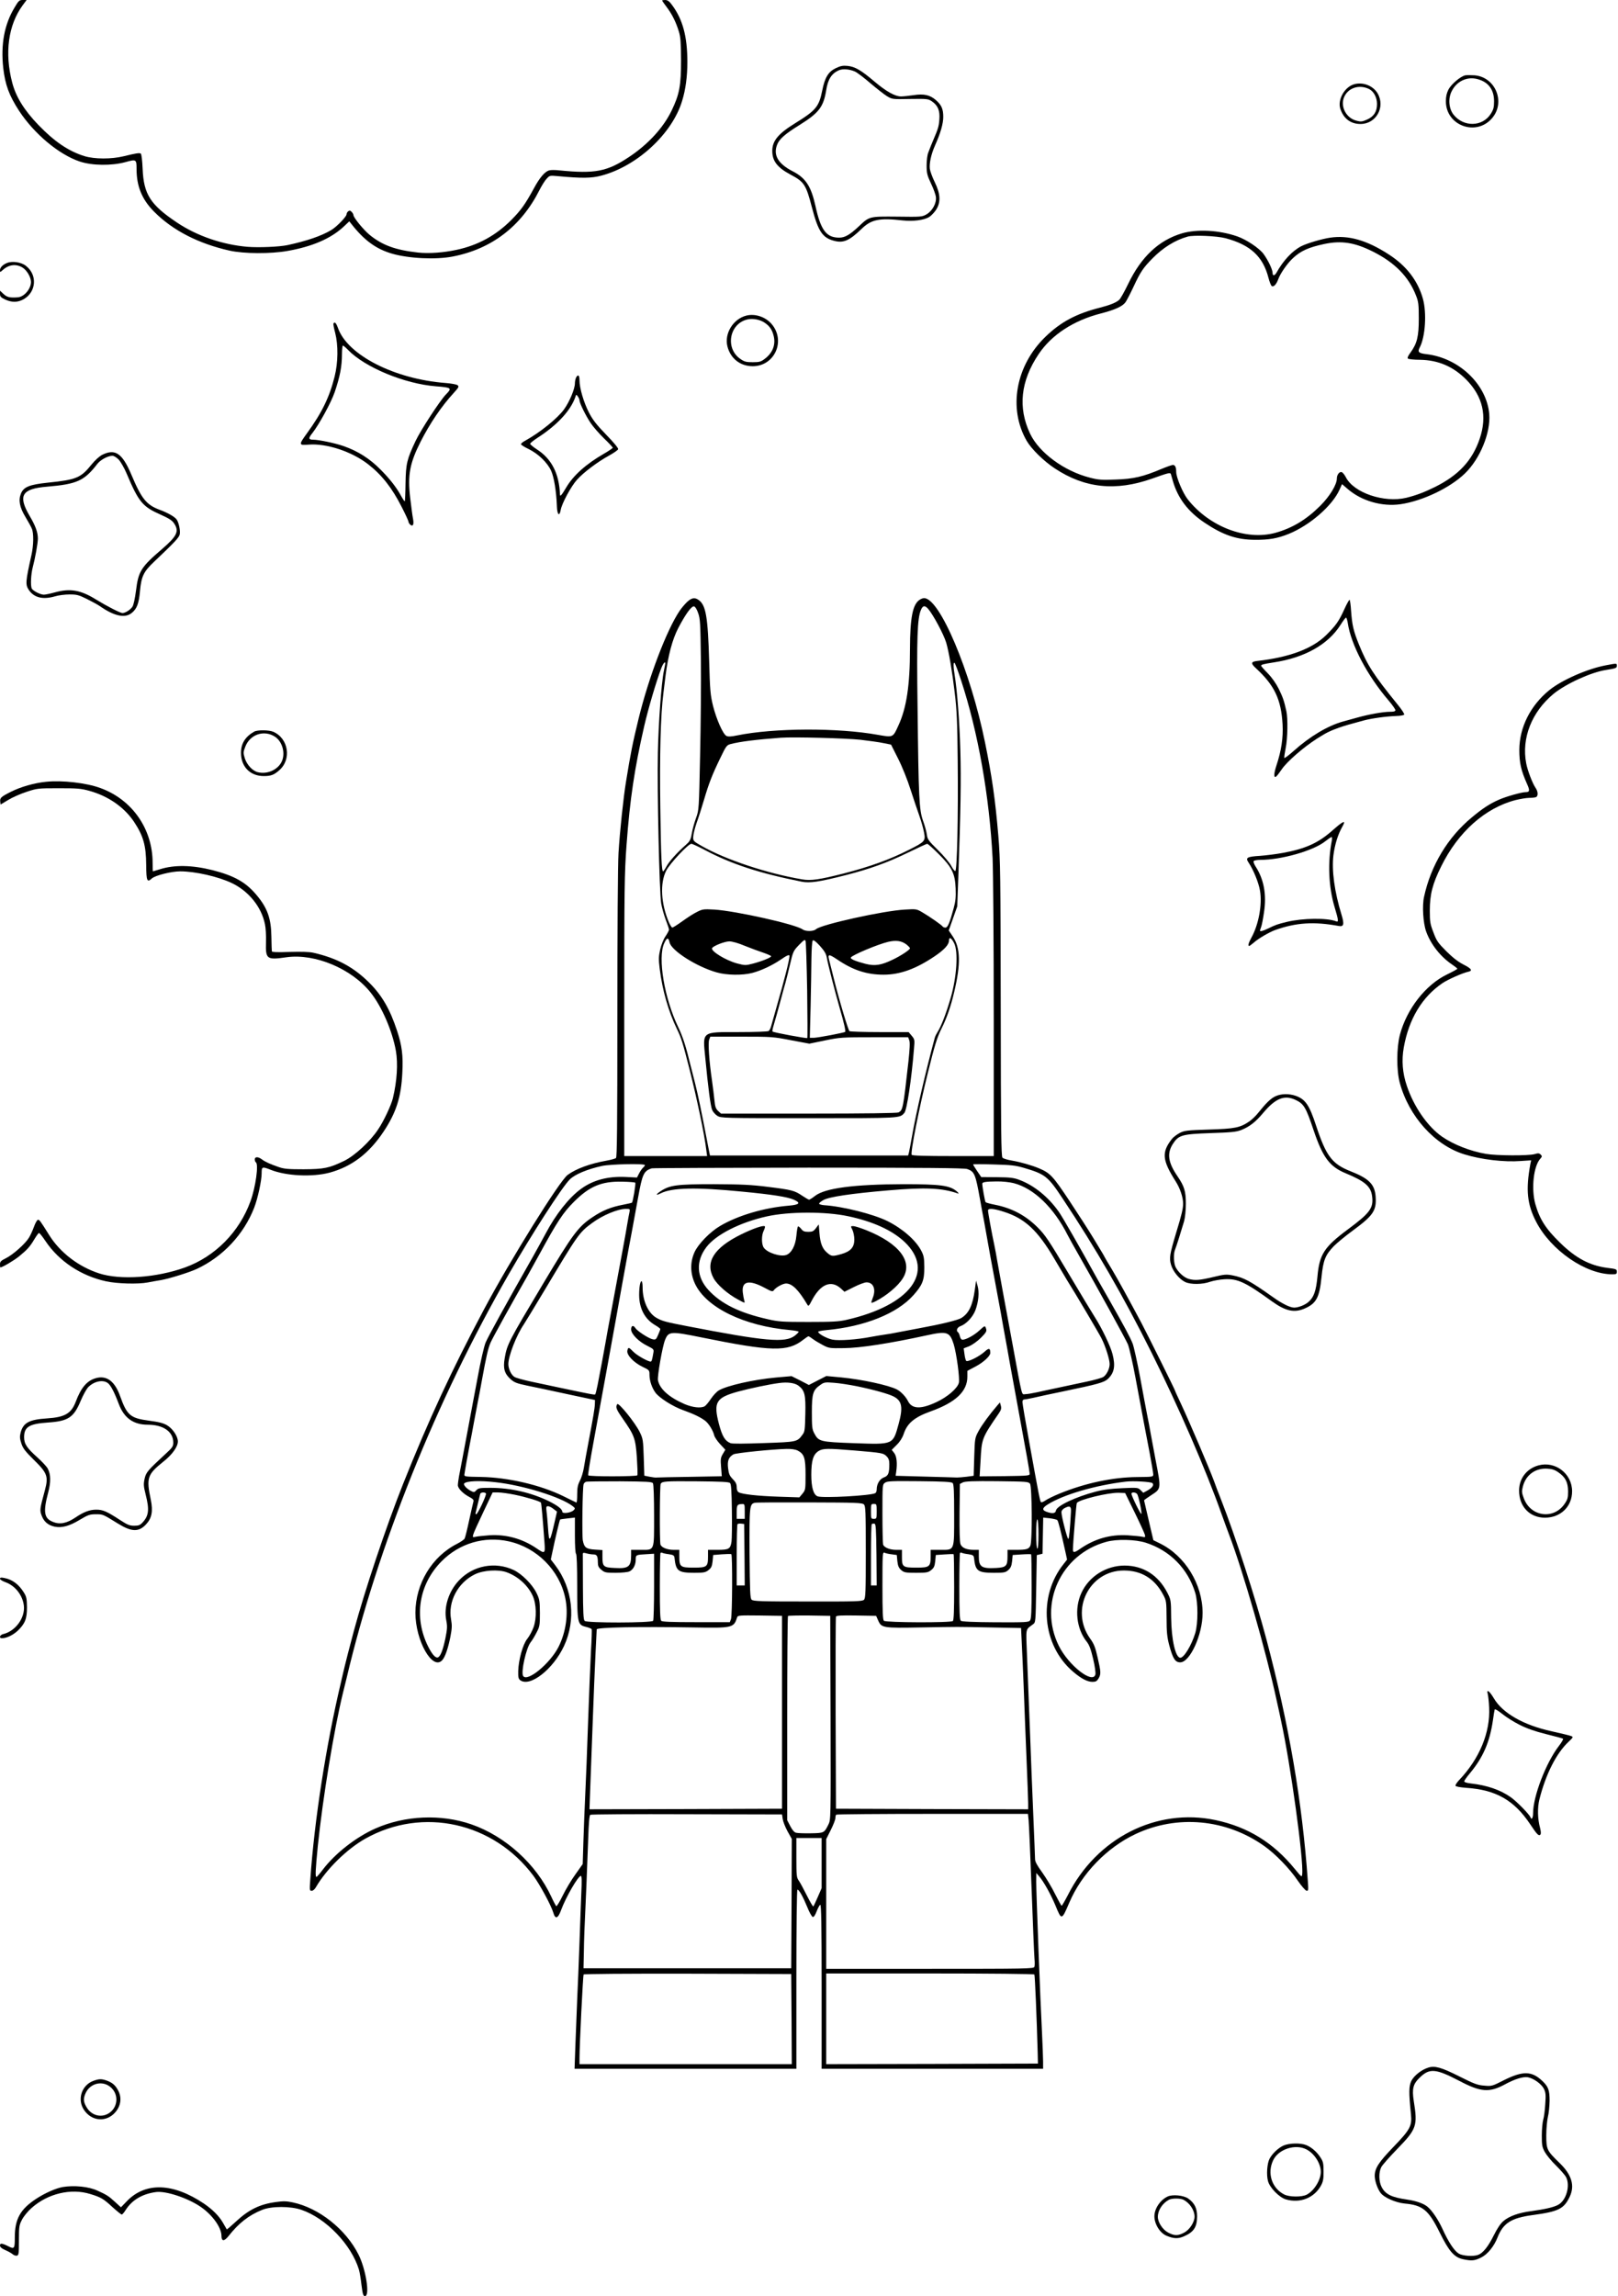 <?xml version="1.0" standalone="no"?>
<!DOCTYPE svg PUBLIC "-//W3C//DTD SVG 20010904//EN"
 "http://www.w3.org/TR/2001/REC-SVG-20010904/DTD/svg10.dtd">
<svg version="1.0" xmlns="http://www.w3.org/2000/svg"
 width="1410pt" height="2000pt" viewBox="0 0 1410 2000"
 preserveAspectRatio="xMidYMid meet">

<g transform="translate(0,2000) scale(0.1,-0.1)"
fill="#000000" stroke="none">
<path d="M126 19933 c-88 -146 -120 -319 -98 -523 17 -149 51 -241 138 -375
132 -201 347 -381 529 -442 107 -36 278 -38 399 -5 93 26 96 24 96 -59 0 -152
47 -267 154 -374 161 -162 385 -277 656 -338 125 -28 358 -29 505 -3 216 38
376 107 487 209 l52 49 19 -24 c112 -143 216 -218 355 -258 147 -42 378 -53
525 -25 340 65 599 263 758 579 19 37 46 82 62 98 26 30 29 30 95 24 213 -20
295 -19 382 4 312 82 618 365 704 650 31 100 46 213 46 340 0 222 -40 371
-134 497 -23 32 -38 42 -58 43 -16 0 -28 -2 -28 -5 0 -2 18 -28 40 -57 46 -61
80 -128 106 -213 15 -49 18 -94 19 -250 0 -222 -14 -297 -83 -440 -72 -148
-203 -291 -368 -401 -193 -129 -298 -149 -611 -118 -34 4 -73 4 -86 0 -38 -9
-84 -63 -134 -156 -77 -141 -113 -191 -197 -276 -136 -136 -290 -220 -476
-260 -116 -25 -241 -34 -336 -24 -198 22 -313 64 -424 155 -52 43 -140 150
-140 172 0 6 -7 19 -16 28 -12 12 -19 13 -30 4 -8 -6 -14 -18 -14 -26 0 -20
-88 -111 -135 -138 -86 -51 -212 -94 -379 -130 -71 -15 -249 -23 -348 -15
-217 18 -440 94 -615 211 -232 155 -291 246 -300 469 -3 72 -10 128 -16 132
-13 8 -42 3 -149 -23 -106 -26 -254 -26 -342 1 -139 43 -262 127 -402 272
-125 130 -196 246 -228 370 -67 257 -34 500 91 671 l35 47 -34 0 c-30 0 -36
-6 -72 -67z"/>
<path d="M7283 19406 c-65 -31 -95 -81 -118 -196 -28 -139 -54 -171 -235 -283
-148 -91 -200 -154 -200 -241 0 -89 43 -145 161 -208 117 -62 133 -87 184
-283 56 -214 93 -268 199 -294 78 -19 129 4 234 105 84 82 154 97 357 74 93
-10 187 2 233 30 17 11 44 39 59 62 43 66 39 139 -11 241 -21 43 -40 95 -43
116 -6 47 11 126 44 201 50 112 73 193 73 252 0 68 -15 103 -64 146 -52 45
-104 57 -196 43 -41 -6 -90 -11 -108 -11 -52 0 -129 43 -232 130 -117 99 -168
129 -234 136 -41 4 -61 0 -103 -20z m169 -30 c19 -9 80 -55 134 -102 55 -46
119 -97 144 -112 45 -27 47 -27 201 -24 148 2 157 1 189 -20 54 -37 72 -82 66
-158 -4 -60 -11 -82 -53 -180 -16 -38 -24 -57 -44 -110 -8 -19 -14 -69 -14
-110 0 -67 4 -86 38 -158 22 -45 41 -99 43 -119 6 -53 -31 -121 -82 -150 -38
-22 -47 -23 -254 -20 -245 2 -243 3 -334 -83 -81 -76 -123 -100 -173 -100
-112 0 -161 65 -207 277 -38 171 -85 243 -198 301 -129 66 -173 143 -134 236
20 47 66 88 193 167 170 106 209 157 233 304 15 95 46 143 108 172 34 16 97
11 144 -11z"/>
<path d="M12770 19344 c-41 -8 -121 -75 -147 -123 -16 -32 -23 -61 -23 -103 0
-213 265 -309 403 -147 119 139 29 358 -153 373 -30 2 -66 2 -80 0z m109 -34
c93 -26 141 -92 141 -192 0 -53 -5 -72 -29 -110 -72 -113 -236 -117 -324 -7
-41 52 -49 139 -17 203 43 89 137 133 229 106z"/>
<path d="M11800 19266 c-83 -24 -145 -134 -120 -213 28 -86 90 -133 176 -133
136 0 219 147 149 267 -40 67 -128 101 -205 79z m132 -42 c40 -21 68 -73 68
-130 0 -67 -28 -110 -88 -136 -41 -18 -52 -20 -92 -9 -84 21 -137 114 -111
194 30 89 132 126 223 81z"/>
<path d="M10299 17967 c-201 -60 -355 -205 -468 -441 -32 -66 -67 -129 -78
-138 -26 -24 -85 -47 -168 -68 -205 -52 -341 -124 -474 -253 -260 -251 -327
-624 -164 -907 41 -71 150 -178 245 -240 261 -173 531 -201 848 -89 146 52
159 55 164 38 2 -8 10 -34 17 -59 43 -150 134 -269 279 -365 161 -107 277
-146 435 -147 125 -1 198 12 297 52 183 75 378 244 441 384 l22 49 49 -42
c121 -105 300 -156 461 -133 192 28 433 143 562 269 132 128 224 355 211 516
-22 258 -263 489 -547 522 -70 8 -80 19 -57 62 47 93 60 297 26 420 -44 158
-144 288 -298 387 -191 124 -350 169 -509 146 -71 -10 -203 -49 -254 -75 -77
-40 -156 -124 -215 -230 -16 -28 -34 -30 -34 -3 0 30 -39 111 -79 166 -38 51
-149 125 -229 153 -159 55 -350 65 -483 26z m381 -42 c217 -58 326 -159 374
-345 9 -35 22 -68 29 -72 16 -10 40 15 56 59 18 51 80 140 128 184 68 64 138
95 275 124 148 31 263 13 421 -66 191 -95 314 -220 377 -384 21 -52 24 -78 24
-200 0 -157 -15 -217 -73 -297 -20 -27 -28 -45 -22 -51 6 -6 54 -11 108 -11
156 -3 286 -58 399 -171 146 -147 186 -319 119 -516 -64 -190 -183 -318 -390
-421 -93 -46 -165 -73 -250 -94 -193 -46 -457 43 -526 178 -11 21 -27 42 -36
45 -20 8 -43 -22 -43 -55 0 -53 -61 -154 -144 -237 -121 -121 -244 -195 -391
-236 -255 -70 -575 52 -764 291 -43 54 -101 192 -101 239 0 41 -9 61 -29 61
-9 0 -54 -16 -100 -35 -159 -67 -242 -87 -397 -92 -121 -5 -152 -3 -225 16
-225 57 -443 217 -522 383 -108 227 -83 459 74 693 113 169 305 294 544 355
120 31 187 61 213 97 11 16 43 77 70 135 60 129 84 165 165 247 91 93 198 160
307 190 51 15 254 6 330 -14z"/>
<path d="M60 17709 c-37 -15 -60 -40 -60 -62 0 -20 0 -20 23 0 53 49 117 57
174 22 38 -24 73 -84 73 -126 -1 -61 -60 -129 -115 -133 -70 -5 -94 1 -124 29
l-31 29 0 -28 c0 -23 7 -31 45 -49 58 -27 110 -26 160 2 112 63 123 214 20
292 -40 32 -120 43 -165 24z"/>
<path d="M6504 17251 c-115 -29 -193 -156 -165 -268 27 -106 111 -172 219
-173 192 -1 292 221 166 368 -53 62 -144 92 -220 73z m161 -63 c41 -28 63 -59
76 -110 21 -78 -6 -151 -77 -204 -33 -25 -46 -29 -104 -29 -58 0 -73 4 -109
29 -135 94 -94 310 65 344 47 10 109 -2 149 -30z"/>
<path d="M2906 17182 c-3 -4 4 -41 15 -82 27 -106 26 -256 -5 -380 -45 -180
-111 -316 -243 -497 -71 -98 -70 -103 16 -96 154 13 377 -60 519 -171 119 -92
209 -207 292 -371 33 -64 60 -123 60 -130 0 -7 7 -18 16 -26 23 -19 33 3 23
54 -5 23 -15 103 -24 177 -24 201 -5 304 91 494 80 157 181 307 286 421 47 52
50 58 35 70 -9 7 -56 15 -105 19 -443 34 -852 242 -936 477 -17 47 -29 59 -40
41z m125 -228 c146 -153 495 -298 769 -319 137 -11 141 -15 84 -73 -52 -55
-215 -304 -262 -402 -76 -161 -85 -198 -88 -368 -1 -85 -4 -156 -7 -158 -2 -2
-16 18 -31 45 -38 71 -96 146 -174 225 -99 101 -201 166 -330 211 -71 25 -215
55 -263 55 -41 0 -43 13 -8 56 59 75 164 266 196 359 46 136 63 224 63 332 0
40 4 73 8 73 4 0 24 -16 43 -36z"/>
<path d="M5020 16711 c-5 -11 -10 -33 -10 -50 0 -48 -46 -158 -94 -226 -58
-80 -210 -203 -345 -277 -17 -9 -31 -22 -31 -27 0 -6 30 -25 68 -43 83 -41
162 -117 195 -189 25 -56 45 -177 50 -308 2 -74 22 -94 33 -34 10 58 90 206
142 264 57 64 180 156 280 211 40 22 76 47 79 55 3 8 -36 57 -104 126 -85 88
-118 130 -151 194 -45 88 -82 212 -82 281 0 45 -13 54 -30 23z m30 -198 c0
-24 57 -139 98 -199 22 -33 74 -92 116 -133 42 -40 76 -77 76 -81 0 -4 -35
-28 -77 -52 -159 -92 -267 -190 -328 -293 -40 -68 -55 -85 -55 -63 -7 181 -72
310 -199 392 -34 22 -61 45 -61 50 0 6 28 29 62 51 174 112 292 239 333 360 6
20 7 20 21 1 8 -11 14 -26 14 -33z"/>
<path d="M892 16039 c-27 -14 -63 -47 -95 -86 -92 -115 -132 -132 -378 -157
-162 -17 -212 -37 -236 -94 -24 -58 -13 -119 38 -204 24 -40 50 -86 56 -102
18 -39 16 -147 -3 -231 -52 -233 -54 -258 -22 -305 46 -67 123 -85 229 -54 29
9 86 16 125 16 63 0 80 -4 154 -41 46 -23 95 -50 109 -60 126 -88 219 -108
278 -61 46 37 63 81 73 193 12 128 32 168 123 254 177 168 216 209 223 237 8
32 -9 111 -29 134 -20 24 -79 57 -147 82 -114 43 -156 94 -245 305 -79 187
-141 229 -253 174z m143 -43 c17 -19 49 -74 69 -122 105 -248 138 -287 296
-357 72 -32 100 -50 117 -76 46 -68 26 -110 -102 -221 -188 -161 -209 -196
-230 -366 -9 -68 -21 -124 -31 -139 -18 -27 -62 -55 -87 -55 -19 0 -141 63
-227 116 -136 85 -228 101 -362 64 -40 -11 -83 -20 -96 -20 -31 0 -98 35 -106
55 -11 30 -6 123 9 182 21 79 45 211 45 252 0 53 -20 110 -71 196 -105 179
-70 238 153 256 258 22 322 50 436 198 28 36 91 70 131 71 14 0 36 -14 56 -34z"/>
<path d="M5989 14758 c-19 -18 -49 -53 -66 -78 -113 -167 -270 -579 -358 -940
-52 -213 -70 -304 -109 -545 -23 -137 -55 -441 -66 -625 -6 -96 -10 -688 -10
-1406 0 -981 -3 -1244 -12 -1251 -7 -6 -44 -16 -83 -23 -141 -25 -265 -70
-338 -124 -71 -52 -500 -741 -729 -1171 -279 -524 -484 -966 -705 -1520 -150
-377 -336 -934 -429 -1280 -45 -171 -68 -257 -79 -305 -7 -30 -23 -95 -34
-145 -130 -549 -231 -1198 -267 -1718 -7 -92 -6 -97 12 -97 12 0 27 13 38 33
90 155 270 332 431 422 499 279 1116 142 1464 -325 57 -78 153 -255 173 -321
17 -60 41 -51 68 24 40 109 148 297 172 297 8 0 9 -44 4 -147 -3 -82 -11 -276
-16 -433 -6 -157 -14 -379 -20 -495 -5 -115 -12 -299 -16 -407 l-7 -198 967 0
966 0 0 780 c0 467 4 780 9 780 15 0 49 -62 86 -152 18 -46 40 -84 48 -86 9
-2 21 16 34 50 11 28 25 54 31 56 9 3 12 -174 12 -712 l0 -716 965 0 965 0 0
63 c0 34 -5 152 -10 262 -15 281 -50 1215 -50 1305 l1 75 24 -28 c40 -46 103
-159 144 -258 52 -127 53 -127 119 27 108 254 328 481 577 598 363 171 789
132 1121 -103 96 -67 224 -199 293 -302 32 -46 66 -86 76 -88 17 -3 18 3 12
85 -49 692 -165 1367 -362 2109 -95 358 -269 893 -395 1215 -23 58 -50 128
-59 155 -42 114 -212 512 -292 683 -27 57 -49 105 -49 108 0 7 -232 474 -294
592 -104 195 -205 380 -261 473 -29 47 -55 92 -59 100 -4 8 -12 23 -19 34 -7
11 -43 71 -81 134 -38 63 -131 207 -207 322 -144 216 -167 241 -264 282 -61
26 -162 55 -238 68 -37 6 -74 17 -81 25 -11 11 -14 234 -15 1291 -2 1179 -3
1296 -21 1513 -27 318 -55 514 -116 813 -127 624 -395 1257 -531 1257 -10 0
-29 -7 -41 -16 -59 -41 -81 -156 -82 -425 0 -318 -30 -516 -101 -669 -48 -106
-46 -104 -178 -81 -349 63 -905 61 -1228 -5 -53 -11 -78 -12 -93 -4 -30 16
-86 143 -116 260 -23 95 -27 131 -34 390 -11 390 -29 490 -92 534 -34 24 -60
19 -99 -16z m95 -98 c18 -50 20 -89 24 -410 2 -195 -1 -569 -7 -830 -10 -473
-10 -475 -35 -544 -14 -38 -31 -98 -37 -134 -10 -58 -17 -70 -52 -101 -78 -69
-146 -145 -169 -188 -13 -24 -26 -43 -29 -43 -13 0 -19 122 -25 560 -7 446 3
807 27 990 5 41 14 111 19 155 22 174 59 315 111 415 64 122 115 192 137 188
10 -2 25 -25 36 -58z m2003 38 c44 -50 137 -223 159 -297 23 -79 52 -249 74
-436 18 -147 23 -256 26 -595 5 -464 -5 -952 -21 -957 -6 -2 -21 18 -35 44
-14 27 -66 89 -116 138 -82 81 -92 94 -97 135 -3 25 -18 79 -33 120 -34 95
-39 192 -48 995 -8 594 -2 768 29 841 16 40 34 43 62 12z m-2292 -493 c-3 -14
-7 -37 -10 -51 -21 -99 -47 -456 -52 -711 -7 -336 13 -1217 29 -1313 6 -36 24
-99 39 -140 16 -41 29 -81 29 -88 0 -7 -14 -33 -30 -57 -18 -26 -37 -74 -47
-116 -14 -63 -14 -86 -4 -168 24 -190 76 -371 151 -526 38 -79 50 -118 109
-350 67 -266 130 -568 146 -702 l7 -53 -361 0 -361 0 0 1223 c0 1117 2 1245
20 1487 29 397 70 669 154 1035 35 152 103 383 148 503 20 53 43 72 33 27z
m2580 -130 c149 -455 247 -1010 275 -1551 5 -110 10 -735 10 -1396 l0 -1198
-354 0 c-243 0 -357 3 -361 11 -12 19 64 406 142 719 56 227 79 303 116 377
47 93 83 196 112 321 59 247 55 385 -12 485 l-35 52 37 105 37 105 9 250 c21
594 25 856 18 1105 -7 254 -28 528 -49 655 -13 77 -13 122 -1 110 6 -6 31 -73
56 -150z m-875 -519 c74 -9 164 -21 200 -29 l65 -13 62 -123 c35 -69 82 -186
108 -269 26 -81 61 -184 77 -229 16 -45 34 -109 40 -142 15 -77 10 -82 -130
-153 -168 -85 -342 -148 -572 -207 -208 -53 -284 -64 -359 -51 -303 51 -669
172 -878 292 -70 40 -73 43 -72 77 0 20 13 74 29 121 17 47 46 138 65 203 43
146 72 220 142 364 51 106 56 113 91 122 79 21 223 39 437 55 109 8 568 -4
695 -18z m-1358 -960 c232 -123 474 -202 844 -276 72 -14 152 -2 384 57 211
54 361 108 538 194 89 43 167 79 172 79 6 0 50 -39 98 -87 118 -117 145 -172
150 -303 3 -73 -1 -113 -17 -170 -35 -130 -52 -170 -72 -170 -10 0 -20 4 -24
9 -7 13 -117 89 -179 125 -48 28 -52 29 -150 23 -187 -10 -730 -130 -775 -171
-22 -20 -90 -21 -118 -1 -64 45 -581 160 -768 172 -94 5 -103 4 -150 -20 -28
-13 -85 -50 -128 -81 -43 -31 -83 -56 -88 -56 -5 0 -18 20 -29 44 -70 164 -80
341 -25 451 31 62 193 235 220 235 8 0 60 -24 117 -54z m-307 -805 c15 -71
234 -211 410 -261 86 -25 225 -27 310 -5 77 20 173 65 247 115 56 39 78 48 78
33 0 -33 -43 -204 -115 -453 -20 -69 -40 -140 -45 -159 -5 -19 -15 -38 -22
-42 -7 -5 -124 -9 -259 -9 -328 0 -316 9 -293 -222 25 -262 46 -424 60 -456 7
-17 28 -41 46 -52 32 -19 52 -20 796 -20 811 0 791 -1 833 46 22 25 62 288 84
559 7 78 6 82 -20 113 l-27 32 -251 0 c-139 0 -257 4 -264 8 -11 7 -91 273
-138 464 -14 57 -30 119 -35 139 -20 72 -13 74 68 20 136 -92 255 -131 402
-131 143 0 282 50 446 161 83 56 124 101 124 136 0 35 21 25 45 -23 37 -73 23
-295 -31 -479 -41 -140 -83 -247 -114 -295 -9 -14 -20 -36 -24 -50 -80 -297
-162 -651 -196 -845 -12 -66 -24 -133 -28 -150 l-8 -30 -864 0 -863 0 -14 70
c-62 325 -91 462 -117 565 -8 30 -25 96 -37 145 -42 174 -69 255 -108 337
-121 250 -181 606 -123 731 23 52 37 54 47 8z m1199 -417 c3 -226 4 -413 1
-416 -6 -5 -295 48 -303 57 -3 3 1 24 8 47 22 76 38 131 65 233 15 55 32 120
40 145 7 25 25 97 40 161 26 111 29 117 78 168 44 45 52 50 57 34 4 -10 10
-203 14 -429z m171 285 c10 -59 69 -288 115 -449 35 -119 51 -192 45 -198 -8
-8 -235 -51 -274 -52 l-34 0 7 273 c3 149 7 337 7 417 1 80 6 150 11 157 7 8
25 -5 63 -46 40 -45 54 -69 60 -102z m693 115 c17 -14 32 -29 32 -34 0 -13
-80 -66 -152 -100 -100 -48 -154 -56 -234 -36 -89 23 -137 43 -129 56 14 22
236 115 325 136 69 16 116 9 158 -22z m-1407 -13 c53 -21 125 -48 162 -60 37
-13 67 -26 67 -31 0 -11 -83 -44 -160 -64 -62 -16 -68 -16 -137 2 -100 27
-233 109 -217 134 13 20 110 58 150 58 24 0 79 -15 135 -39z m402 -822 l160
-30 136 28 c131 27 147 28 431 28 l294 0 10 -27 c7 -19 4 -75 -7 -180 -47
-421 -49 -427 -87 -448 -12 -6 -281 -10 -783 -10 l-764 0 -25 23 c-20 19 -27
37 -32 93 -4 38 -13 114 -21 169 -25 171 -36 331 -25 359 l10 26 272 0 c262 0
277 -1 431 -31z m-1273 -1088 c0 -5 -7 -14 -16 -22 -8 -7 -24 -29 -34 -49
l-19 -37 -100 5 c-154 7 -283 -27 -388 -104 -104 -75 -220 -222 -308 -389 -26
-49 -76 -139 -110 -200 -241 -424 -391 -697 -413 -749 -14 -34 -44 -164 -68
-296 -25 -129 -60 -320 -80 -425 -45 -240 -70 -375 -84 -444 -5 -29 -10 -65
-10 -78 0 -28 46 -75 103 -104 27 -14 37 -25 33 -37 -3 -9 -19 -82 -37 -162
-17 -80 -35 -153 -40 -162 -5 -9 -34 -29 -65 -45 -220 -111 -363 -348 -364
-601 0 -243 149 -507 234 -413 25 27 51 103 71 204 14 73 15 98 6 150 -29 155
59 322 208 394 74 36 206 44 278 17 98 -36 184 -114 225 -204 33 -71 36 -194
8 -273 -12 -34 -37 -80 -55 -102 -39 -48 -77 -186 -79 -283 -1 -52 2 -66 18
-78 85 -62 286 95 381 298 106 227 77 501 -76 703 l-39 51 15 70 c21 103 62
275 66 278 2 2 32 6 67 10 l62 7 0 -155 c0 -92 4 -157 10 -161 6 -4 10 -109
10 -282 0 -323 3 -336 76 -354 25 -6 47 -15 50 -20 3 -5 0 -91 -6 -191 -5
-101 -17 -376 -25 -613 -8 -236 -19 -524 -25 -640 -5 -115 -13 -298 -16 -406
l-6 -196 -63 -89 c-35 -48 -85 -132 -111 -185 -26 -54 -52 -95 -56 -93 -4 3
-24 39 -43 81 -132 285 -401 529 -698 632 -264 91 -576 78 -835 -36 -169 -75
-349 -215 -457 -356 -27 -36 -53 -66 -57 -66 -12 -1 -9 60 12 274 43 415 141
1012 219 1330 6 22 20 81 32 130 269 1141 782 2420 1412 3515 200 348 463 757
532 826 45 45 154 90 282 118 75 16 373 22 373 7z m3300 -23 c187 -55 211 -73
337 -263 292 -438 534 -858 777 -1345 241 -484 474 -1020 612 -1410 25 -69 53
-147 64 -175 121 -315 324 -1022 415 -1445 14 -63 32 -144 39 -180 83 -379
198 -1215 184 -1335 -3 -29 -4 -28 -65 46 -187 229 -408 365 -690 425 -515
109 -1037 -156 -1288 -655 -26 -50 -50 -91 -53 -91 -4 0 -29 46 -57 101 -27
56 -78 140 -112 188 -44 60 -63 95 -63 116 0 16 -7 185 -15 375 -8 190 -22
530 -30 755 -9 226 -20 514 -25 640 -10 255 -16 225 53 277 22 16 22 21 27
309 l5 293 25 6 25 6 3 158 3 157 57 -6 c31 -4 61 -11 66 -16 8 -7 31 -98 71
-279 l14 -65 -29 -37 c-227 -282 -189 -710 82 -940 69 -59 124 -88 168 -88 29
0 39 6 53 29 22 38 22 55 -8 184 -20 88 -31 117 -65 164 -178 249 -8 593 294
593 153 0 269 -71 343 -212 27 -51 28 -59 29 -203 0 -122 5 -166 23 -235 32
-118 52 -150 96 -150 85 0 195 241 195 429 0 251 -152 499 -372 607 l-57 28
-26 110 c-14 61 -32 138 -40 172 -8 33 -15 63 -15 65 0 3 27 22 59 43 92 60
91 52 41 311 -10 55 -28 152 -40 215 -11 63 -27 147 -35 185 -8 39 -34 180
-59 315 -25 135 -55 268 -65 295 -21 55 -77 158 -198 371 -44 76 -91 159 -105
184 -159 288 -307 546 -340 593 -91 130 -216 232 -346 280 -47 18 -81 22 -194
23 l-137 1 -36 53 c-19 28 -35 54 -35 57 0 3 80 3 178 0 149 -4 190 -8 262
-29z m-491 -11 c63 -22 72 -44 111 -262 12 -66 28 -156 37 -200 8 -44 23 -127
33 -185 10 -58 35 -193 55 -300 20 -107 45 -243 56 -302 10 -60 28 -157 39
-218 11 -60 29 -158 39 -217 29 -159 69 -377 102 -558 38 -203 70 -384 72
-410 2 -19 -5 -20 -217 -23 l-219 -2 8 136 c10 194 11 197 160 414 19 28 23
42 17 65 l-8 29 -21 -24 c-70 -81 -137 -173 -165 -225 -32 -59 -33 -63 -38
-225 l-5 -165 -60 -8 c-33 -4 -71 -7 -85 -7 -14 1 -140 4 -280 8 l-255 7 5 35
c11 75 4 137 -18 164 l-21 27 43 43 c28 27 50 62 61 95 31 94 93 146 235 197
218 78 320 174 320 302 l0 51 70 37 c69 36 130 92 130 119 0 43 -12 46 -52 9
-47 -42 -146 -90 -158 -78 -5 5 -12 32 -15 59 l-7 50 49 19 c27 12 71 43 101
73 43 43 52 57 46 76 -10 33 -10 33 -59 -12 -46 -42 -115 -80 -147 -81 -10 0
-19 11 -23 30 -4 16 -11 32 -16 35 -20 13 -8 43 20 53 51 18 108 79 131 139
28 75 35 157 19 213 l-13 45 -11 -80 c-19 -137 -52 -205 -118 -246 -33 -19
-171 -53 -367 -89 -63 -12 -146 -28 -185 -35 -38 -8 -90 -17 -115 -20 -25 -3
-79 -13 -120 -20 -122 -24 -279 -35 -335 -24 -48 9 -125 51 -125 68 0 5 33 11
73 15 333 31 614 144 756 303 80 90 96 130 96 243 -1 83 -4 102 -27 146 -47
90 -160 190 -293 257 -122 61 -392 129 -553 139 -23 2 -43 8 -44 13 0 6 16 20
38 32 50 28 238 56 564 84 323 28 469 21 605 -26 14 -5 12 0 -9 19 -60 50
-140 61 -461 61 -432 -1 -683 -34 -771 -101 -24 -19 -48 -34 -53 -34 -5 0 -32
16 -61 35 -66 45 -91 51 -300 77 -144 18 -227 22 -470 23 -323 0 -383 -8 -463
-61 -45 -30 -44 -41 2 -18 99 49 308 54 711 14 262 -25 393 -46 448 -70 63
-28 50 -44 -44 -52 -216 -18 -443 -85 -599 -177 -88 -52 -189 -156 -222 -227
-40 -88 -39 -185 4 -277 98 -207 426 -367 829 -403 41 -4 74 -10 74 -15 0 -4
-16 -20 -34 -34 -84 -64 -255 -49 -941 84 -186 36 -212 43 -261 70 -74 40
-124 147 -124 269 0 28 -4 52 -9 52 -12 0 -21 -52 -21 -119 0 -118 49 -211
138 -263 26 -15 47 -31 46 -35 0 -5 -9 -28 -19 -51 -17 -40 -21 -43 -47 -38
-35 7 -135 72 -151 98 -18 28 -37 22 -37 -12 0 -40 66 -107 143 -144 53 -27
56 -29 51 -59 -11 -64 -15 -77 -24 -77 -24 0 -120 54 -150 85 -41 42 -46 43
-53 9 -7 -37 56 -103 133 -140 59 -28 60 -30 60 -70 0 -50 21 -113 52 -155 34
-46 152 -121 243 -153 92 -33 147 -60 188 -90 32 -23 71 -86 81 -129 4 -16 27
-50 52 -77 l45 -48 -22 -37 c-19 -32 -21 -45 -15 -115 l6 -79 -272 -5 c-150
-2 -282 -5 -293 -6 -11 -2 -40 2 -65 7 l-45 9 -5 159 c-5 151 -7 163 -34 219
-40 83 -186 263 -197 245 -16 -26 -9 -45 47 -125 102 -146 112 -172 124 -339
5 -81 8 -151 4 -156 -7 -11 -421 -12 -428 0 -3 4 17 131 45 282 99 540 178
975 193 1059 8 47 35 198 60 335 25 138 48 264 51 280 3 17 17 91 31 165 14
74 38 209 55 300 37 204 49 231 119 253 8 3 623 5 1365 6 1022 0 1358 -3 1384
-12z m-2893 -119 c6 -7 -20 -166 -29 -174 -2 -2 -37 -10 -78 -18 -105 -20
-179 -50 -265 -108 -126 -84 -172 -146 -430 -578 -304 -509 -315 -529 -336
-652 -15 -86 -2 -133 50 -180 33 -30 53 -38 148 -58 60 -12 217 -45 349 -74
l240 -51 -1 -35 c-1 -36 -14 -113 -59 -350 -14 -74 -31 -166 -37 -205 -6 -38
-22 -90 -35 -114 -18 -35 -23 -60 -23 -118 0 -41 -3 -73 -7 -71 -5 2 -55 26
-113 55 -199 98 -482 164 -720 168 -136 2 -145 3 -143 21 4 31 31 183 47 264
8 41 25 127 36 190 12 63 28 147 35 185 8 39 24 122 35 185 38 208 53 274 75
325 17 40 194 359 318 575 11 19 59 107 108 195 155 285 207 363 299 455 137
137 241 181 422 177 58 -1 110 -5 114 -9z m3298 -4 c175 -45 349 -212 471
-454 16 -30 54 -100 86 -155 179 -313 418 -748 438 -795 12 -30 42 -161 66
-290 65 -350 91 -488 125 -663 16 -87 30 -168 30 -180 0 -21 -4 -22 -143 -23
-212 -2 -451 -53 -674 -144 -51 -21 -106 -48 -123 -60 -17 -12 -35 -19 -39
-14 -8 10 -16 49 -101 518 -33 181 -60 340 -60 353 0 15 6 23 17 23 9 0 44 7
77 14 34 8 151 34 261 56 303 63 356 78 389 108 56 53 68 112 41 217 -17 68
-95 230 -153 320 -21 33 -126 206 -232 385 -172 289 -202 333 -269 400 -105
104 -224 167 -371 196 -41 8 -77 18 -81 22 -6 6 -29 136 -29 161 0 14 26 19
124 20 51 1 114 -6 150 -15z m-3348 -251 c-4 -16 -13 -66 -21 -113 -13 -81
-46 -257 -135 -735 -23 -121 -48 -256 -55 -300 -14 -80 -41 -225 -68 -363 -8
-40 -17 -75 -20 -78 -5 -5 -38 1 -317 60 -63 14 -171 36 -240 51 -69 15 -136
33 -148 42 -27 17 -52 70 -52 111 0 70 70 251 135 346 13 20 95 154 181 298
291 487 302 503 414 585 92 68 222 122 293 123 37 0 38 -1 33 -27z m3261 2
c184 -58 295 -161 442 -411 51 -87 101 -170 109 -184 66 -104 278 -462 301
-508 35 -69 71 -183 71 -224 0 -40 -26 -93 -55 -112 -12 -8 -78 -27 -146 -41
-68 -15 -176 -37 -239 -51 -63 -13 -149 -32 -190 -41 -41 -9 -88 -17 -105 -17
-34 -1 -23 -44 -111 434 -25 135 -63 342 -85 460 -22 118 -44 242 -50 275 -5
33 -16 92 -24 130 -21 97 -55 283 -55 301 0 21 48 18 137 -11z m-1356 -39
c217 -46 384 -122 493 -225 269 -257 48 -552 -509 -678 -66 -15 -125 -18 -330
-18 -227 0 -260 2 -355 24 -248 56 -407 135 -517 255 -104 114 -110 251 -17
373 83 109 293 216 529 268 190 42 509 43 706 1z m-1281 -1055 c616 -125 754
-128 890 -21 21 16 41 30 45 30 5 0 22 -11 39 -24 17 -13 56 -36 86 -52 53
-28 60 -29 185 -27 141 1 398 41 724 112 174 38 198 30 232 -78 25 -82 54
-299 45 -336 -12 -48 -98 -123 -195 -168 -136 -64 -213 -61 -248 8 -20 40 -61
83 -97 102 -71 37 -307 88 -486 105 l-129 12 -76 -39 -76 -39 -75 39 -76 38
-136 -12 c-197 -18 -430 -71 -499 -113 -17 -10 -48 -43 -68 -73 -20 -30 -44
-59 -55 -65 -34 -18 -103 -10 -173 19 -136 59 -217 131 -233 207 -7 35 39 298
62 353 30 74 48 76 314 22z m847 -420 c56 -42 65 -79 61 -249 -3 -134 -5 -154
-24 -178 -47 -64 -46 -64 -336 -74 -167 -6 -276 -7 -291 -1 -49 19 -73 59
-102 168 -49 189 -26 228 165 281 107 29 279 65 360 75 73 10 135 1 167 -22z
m511 -6 c145 -30 277 -67 319 -89 74 -38 84 -94 44 -240 -50 -182 -44 -179
-387 -167 -299 11 -310 14 -348 86 -19 35 -21 57 -21 185 0 163 10 193 76 238
31 22 41 23 117 17 45 -3 135 -17 200 -30z m-517 -560 c58 -30 69 -65 69 -212
0 -128 -1 -132 -27 -164 l-27 -32 -181 6 c-183 6 -315 21 -347 38 -12 7 -18
21 -18 45 0 26 -8 44 -34 70 -28 29 -35 45 -41 95 -8 65 5 97 47 121 23 12
335 44 461 47 44 1 78 -4 98 -14z m499 0 c238 -20 248 -22 276 -50 18 -18 24
-35 24 -68 0 -81 -9 -102 -47 -116 -37 -14 -63 -57 -63 -105 0 -14 -5 -28 -12
-32 -35 -22 -457 -45 -503 -28 -36 14 -55 78 -55 188 0 124 17 178 64 207 38
23 76 24 316 4z m-3132 -276 c239 -26 571 -129 672 -208 23 -18 24 -21 9 -36
-23 -23 -99 -33 -99 -13 0 22 -38 52 -115 91 -153 75 -334 117 -511 117 -92 0
-105 -2 -123 -21 -17 -19 -21 -19 -47 -6 -39 20 -70 55 -58 66 22 21 133 26
272 10z m1372 -9 c6 -8 10 -130 10 -279 0 -318 7 -301 -117 -301 l-83 0 0 -47
c0 -100 -23 -118 -143 -111 -97 4 -107 13 -107 93 l0 63 -65 4 c-77 5 -94 18
-106 80 -8 44 -3 460 7 490 3 9 13 19 22 21 9 3 142 4 295 4 235 -2 279 -4
287 -17z m672 2 c10 -10 14 -71 16 -240 2 -125 0 -246 -3 -269 -9 -65 -23 -73
-121 -73 l-84 0 0 -58 c0 -90 -9 -97 -125 -97 -116 0 -125 7 -125 97 l0 58
-50 0 c-55 0 -104 20 -114 45 -9 23 -7 518 2 531 14 21 39 23 314 21 212 -2
280 -5 290 -15z m1940 0 c10 -10 13 -74 13 -276 0 -321 6 -306 -122 -306 l-83
0 0 -58 c0 -89 -10 -97 -123 -97 -119 0 -127 6 -127 91 l0 64 -50 0 c-55 0
-104 20 -114 45 -3 9 -6 131 -6 270 0 252 0 254 23 270 19 14 59 15 299 13
211 -2 280 -6 290 -16z m674 -6 c18 -25 21 -500 3 -540 -14 -30 -34 -36 -126
-36 l-73 0 0 -58 c0 -83 -12 -95 -99 -100 -126 -7 -151 9 -151 99 l0 59 -44 0
c-62 0 -102 17 -115 48 -8 18 -10 110 -9 277 l3 249 25 13 c19 10 91 13 298
11 258 -3 274 -4 288 -22z m1067 5 c16 -16 -1 -41 -45 -65 l-35 -19 -23 23
c-22 22 -27 23 -159 17 -98 -4 -163 -12 -232 -30 -176 -46 -341 -124 -347
-165 -4 -25 -30 -29 -81 -11 -42 15 -39 34 9 64 137 86 413 167 680 199 65 8
221 -1 233 -13z m-5808 -90 c7 -12 -72 -181 -85 -181 -5 0 -8 6 -5 13 2 6 11
44 20 82 9 39 18 76 20 83 5 14 41 16 50 3z m251 -11 c98 -20 221 -57 228 -69
4 -5 16 -140 31 -348 7 -98 4 -100 -72 -48 -123 83 -263 121 -407 112 -50 -4
-104 -9 -120 -13 -27 -6 -28 -5 -22 19 3 14 43 102 88 196 l81 171 48 0 c26 0
91 -9 145 -20z m5402 -154 c45 -92 85 -180 89 -194 5 -23 4 -24 -23 -18 -16 4
-74 9 -129 13 -149 8 -284 -30 -412 -118 -50 -35 -63 -36 -63 -6 2 73 29 397
34 405 17 29 277 92 366 89 l55 -2 83 -169z m21 161 c13 -16 45 -166 37 -174
-6 -6 -86 157 -86 176 0 15 35 14 49 -2z m-2380 -92 c14 -14 16 -61 16 -415 0
-350 -2 -401 -16 -415 -14 -14 -71 -16 -490 -15 -409 0 -476 2 -489 16 -13 12
-15 71 -18 402 -2 413 0 431 46 442 13 3 228 4 479 3 405 -1 458 -3 472 -18z
m-1039 -60 l0 -65 -35 0 -35 0 0 59 c0 61 5 69 48 70 21 1 22 -3 22 -64z
m1150 0 c0 -63 -1 -65 -25 -65 -24 0 -25 2 -25 65 0 63 1 65 25 65 24 0 25 -2
25 -65z m-2816 21 l30 -23 -18 -79 c-44 -193 -51 -200 -60 -66 -4 53 -9 118
-13 145 -5 41 -3 47 13 47 11 0 32 -11 48 -24z m4509 -21 c-8 -156 -16 -236
-23 -240 -8 -5 -60 195 -60 233 0 13 11 27 28 36 44 23 57 16 55 -29z m-283
-201 c0 -76 -4 -124 -10 -124 -6 0 -10 50 -10 131 0 84 4 128 10 124 6 -4 10
-58 10 -131z m-2562 -176 l2 -268 -35 0 -35 0 0 263 c0 145 3 267 7 271 4 4
19 6 33 4 l25 -3 3 -267z m1150 -1 l2 -267 -25 0 -25 0 0 263 c0 145 3 267 7
271 4 4 14 5 23 4 13 -3 15 -39 18 -271z m-3205 117 c245 -54 442 -251 493
-494 29 -136 6 -298 -59 -426 -74 -145 -272 -308 -308 -253 -21 31 25 239 64
292 14 17 38 57 53 87 27 51 29 63 29 170 -1 106 -3 120 -30 175 -36 74 -127
165 -198 199 -162 76 -354 40 -477 -90 -90 -95 -134 -233 -111 -348 10 -53 9
-74 -8 -159 -20 -94 -40 -149 -61 -162 -21 -13 -52 19 -89 93 -127 254 -82
542 118 743 155 156 372 220 584 173z m5552 -12 c210 -67 367 -226 431 -437
25 -83 25 -267 0 -350 -32 -106 -98 -215 -130 -215 -42 0 -78 157 -80 350 -1
154 -2 155 -34 218 -79 152 -209 234 -371 235 -161 0 -311 -94 -377 -238 -63
-136 -44 -312 46 -425 23 -29 36 -65 56 -149 15 -62 23 -122 20 -136 -22 -88
-234 78 -319 249 -181 365 18 799 415 906 91 25 251 21 343 -8z m-4814 -102
c31 0 39 -15 39 -70 0 -30 6 -44 31 -64 28 -24 38 -26 124 -26 52 0 106 5 120
12 33 15 55 56 55 103 0 41 2 42 93 47 l67 4 0 -286 c0 -157 -4 -291 -8 -298
-13 -19 -578 -20 -597 -1 -11 11 -14 72 -15 294 -1 154 -1 285 -1 292 1 8 10
9 33 2 18 -5 45 -9 59 -9z m657 2 c41 -6 47 -11 50 -32 12 -115 32 -130 172
-130 85 0 98 3 125 24 24 19 30 33 35 77 l5 54 75 6 c41 3 78 4 83 1 11 -5 9
-536 -3 -566 l-10 -26 -293 0 c-215 0 -296 3 -305 12 -9 9 -12 89 -12 298 0
158 3 290 6 293 4 4 11 4 16 1 5 -3 30 -9 56 -12z m1942 -1 l45 -6 5 -54 c5
-42 12 -58 33 -77 26 -22 37 -24 130 -24 92 0 105 2 132 24 24 19 30 33 35 77
l5 54 75 5 c41 3 77 4 80 2 3 -2 5 -131 5 -287 0 -198 -3 -287 -11 -295 -16
-16 -582 -14 -601 2 -10 8 -13 75 -13 305 0 277 1 295 18 288 9 -5 37 -11 62
-14z m668 1 c41 -6 47 -11 50 -32 12 -115 32 -130 174 -130 88 0 100 2 125 24
21 19 28 35 33 77 l5 54 78 5 c43 3 81 3 83 1 2 -2 4 -129 4 -281 0 -212 -3
-280 -13 -294 -12 -17 -35 -18 -302 -17 -190 1 -294 6 -302 13 -10 8 -13 75
-13 298 0 157 3 290 6 293 4 4 11 4 16 1 5 -3 30 -9 56 -12z m-1623 -1377 l0
-840 -839 -3 -839 -2 6 167 c3 93 13 357 22 588 8 231 20 506 25 610 5 105 10
195 10 202 0 18 366 25 842 17 345 -6 352 -4 382 89 5 16 21 17 198 15 l193
-3 0 -840z m423 -48 c2 -887 2 -888 -19 -930 -37 -74 -38 -74 -155 -76 -57 -1
-115 1 -128 5 -14 3 -32 24 -49 57 l-27 52 0 886 c0 487 3 889 7 893 4 3 88 5
187 4 l181 -3 3 -888z m416 845 c28 -62 43 -64 371 -58 350 6 294 6 606 0
l267 -5 6 -127 c4 -70 11 -244 17 -387 5 -143 16 -417 24 -610 8 -192 15 -374
15 -403 l0 -52 -837 2 -838 3 -3 830 c-1 457 0 836 3 843 3 10 45 12 177 10
l173 -3 19 -43z m-833 -1727 c3 -22 22 -70 42 -107 l37 -66 -2 -564 -3 -563
-905 0 -905 0 3 135 c2 135 4 180 22 580 5 118 12 305 16 415 4 130 10 203 18
207 6 4 385 7 841 5 l830 -2 6 -40z m2143 -12 c3 -32 15 -303 26 -603 11 -300
22 -570 25 -601 3 -31 3 -63 -1 -72 -6 -16 -76 -17 -910 -17 l-904 0 0 565 0
565 40 80 c22 44 40 90 40 103 0 13 3 27 7 30 3 4 381 7 839 7 l832 0 6 -57z
m-1804 -371 l0 -219 -33 -76 c-19 -43 -36 -80 -39 -83 -4 -3 -29 40 -57 96
-28 56 -60 115 -71 130 -18 25 -20 44 -20 199 l0 171 110 0 110 0 0 -218z
m-262 -1359 l2 -393 -925 0 -925 0 0 53 c0 108 30 719 36 728 3 5 368 8 907 7
l902 -3 3 -392z m2116 388 c5 -7 21 -386 29 -686 l2 -90 -922 -3 -923 -2 0
395 0 395 904 0 c518 0 907 -4 910 -9z"/>
<path d="M7111 9303 c-21 -28 -31 -33 -67 -33 -34 0 -47 5 -63 27 -12 14 -24
23 -27 20 -4 -3 -10 -40 -14 -82 -8 -85 -42 -149 -87 -166 -50 -19 -166 18
-197 63 -21 29 -21 110 0 149 8 17 13 34 9 37 -12 12 -102 -19 -210 -72 -234
-116 -312 -241 -237 -379 31 -58 124 -139 214 -187 61 -33 61 -33 54 -9 -4 13
-10 45 -13 72 -11 98 55 112 189 40 63 -34 71 -36 81 -22 19 26 79 59 107 59
53 0 109 -55 186 -185 9 -16 14 -11 38 36 74 142 166 182 251 108 l34 -31 82
41 c45 23 94 41 110 41 61 0 85 -62 54 -137 -8 -20 -13 -38 -11 -40 2 -3 19 3
38 13 93 48 192 130 234 197 94 145 -27 305 -316 421 -50 20 -101 36 -114 36
-24 0 -24 0 -8 -32 9 -19 17 -56 17 -85 0 -68 -33 -104 -114 -127 -76 -21 -84
-21 -122 11 -43 36 -61 83 -68 173 l-6 75 -24 -32z"/>
<path d="M11716 14695 c-48 -106 -73 -142 -160 -228 -120 -118 -321 -193 -598
-224 -58 -7 -61 -20 -12 -65 160 -147 219 -271 231 -488 6 -117 -10 -227 -54
-359 -23 -71 -24 -109 -3 -96 6 3 28 32 50 64 45 67 187 190 305 266 87 55
112 67 195 97 52 18 87 28 213 62 67 18 193 36 281 39 41 1 71 7 73 13 2 7
-24 47 -59 89 -210 259 -262 340 -336 522 -47 116 -59 167 -68 291 -3 50 -9
94 -13 97 -4 2 -24 -34 -45 -80z m29 -121 c28 -190 171 -461 357 -677 32 -38
58 -75 58 -83 0 -10 -13 -14 -47 -14 -59 0 -183 -22 -283 -50 -41 -11 -99 -27
-127 -35 -131 -36 -289 -130 -428 -255 -44 -39 -81 -67 -83 -62 -2 6 4 44 12
86 17 82 20 257 6 321 -20 92 -31 122 -66 194 -23 46 -59 98 -95 135 -33 33
-59 63 -59 67 0 10 20 15 110 29 270 41 474 156 582 327 22 35 43 63 48 63 4
0 11 -21 15 -46z"/>
<path d="M13995 14205 c-161 -30 -384 -128 -493 -216 -165 -134 -261 -324
-262 -521 0 -113 15 -179 67 -296 26 -57 24 -72 -11 -72 -36 0 -171 -38 -234
-66 -80 -35 -144 -77 -237 -155 -209 -173 -356 -418 -415 -690 -18 -79 -8
-230 18 -303 41 -114 128 -223 231 -291 22 -15 41 -30 41 -34 -1 -3 -40 -25
-88 -48 -188 -90 -353 -301 -413 -528 -29 -111 -30 -308 -1 -416 79 -293 305
-545 563 -624 148 -46 347 -69 493 -58 l89 6 -7 -34 c-41 -224 -28 -351 52
-504 129 -247 431 -455 662 -455 35 0 40 3 40 23 0 21 -6 24 -82 33 -154 20
-275 84 -413 219 -126 123 -178 205 -216 339 -36 133 -15 327 43 392 17 19 18
23 4 37 -13 13 -23 13 -53 4 -52 -15 -332 -14 -423 2 -136 23 -281 80 -382
149 -126 87 -247 261 -308 443 -38 111 -47 222 -27 334 44 249 160 441 337
561 47 32 176 89 223 99 43 9 32 27 -41 64 -45 23 -94 61 -148 115 -72 72 -85
90 -112 163 -29 74 -32 93 -32 191 0 141 23 232 100 387 147 298 383 508 648
576 41 10 94 19 118 19 23 0 49 3 58 6 22 8 20 50 -3 82 -26 38 -70 152 -81
213 -42 219 48 447 237 604 107 88 327 189 458 209 87 14 95 17 95 37 0 22 0
22 -95 4z"/>
<path d="M2215 13627 c-78 -44 -115 -104 -115 -184 0 -122 80 -203 199 -203
62 0 89 10 135 51 109 95 80 278 -53 335 -39 16 -137 17 -166 1z m181 -44 c65
-42 93 -145 59 -217 -34 -72 -127 -113 -209 -92 -45 11 -94 64 -112 119 -15
49 -15 55 3 101 40 109 164 151 259 89z"/>
<path d="M400 13190 c-101 -10 -220 -44 -305 -87 -86 -43 -97 -53 -93 -86 l3
-25 65 39 c35 22 107 54 160 71 93 31 99 32 280 32 164 0 195 -2 270 -23 165
-46 304 -143 389 -271 80 -121 104 -205 105 -374 1 -140 8 -156 49 -118 30 27
170 62 248 62 130 0 329 -45 449 -102 147 -70 259 -208 289 -359 7 -31 11
-101 9 -157 -4 -148 6 -155 180 -130 247 34 567 -100 732 -308 98 -123 189
-334 220 -508 19 -111 10 -260 -26 -411 -14 -60 -81 -203 -129 -273 -70 -106
-204 -229 -296 -274 -131 -63 -175 -72 -354 -73 -131 0 -170 3 -215 19 -74 25
-120 46 -149 68 -32 24 -61 23 -61 -1 0 -11 5 -23 10 -26 25 -16 -2 -215 -47
-338 -97 -268 -308 -482 -570 -577 -250 -90 -563 -112 -749 -52 -179 58 -340
181 -435 333 -80 128 -85 134 -98 134 -7 0 -23 -27 -35 -61 -12 -33 -32 -77
-45 -97 -32 -52 -140 -148 -200 -177 -42 -21 -51 -29 -51 -52 0 -16 1 -28 3
-28 17 0 117 59 163 96 73 60 96 86 135 152 17 28 34 52 39 52 5 0 30 -31 56
-70 118 -176 309 -303 528 -351 97 -21 279 -26 363 -10 26 5 80 15 118 21 76
14 246 67 310 97 227 106 409 300 500 533 31 80 65 235 65 300 0 58 4 60 80
30 136 -54 361 -64 510 -25 194 52 346 167 474 360 110 166 152 301 162 510 8
151 -3 237 -46 367 -62 188 -130 305 -240 416 -138 138 -283 216 -489 263 -36
8 -105 10 -208 7 -109 -4 -153 -2 -154 6 -1 6 -3 63 -4 126 -2 158 -34 250
-127 361 -94 114 -196 171 -388 220 -176 44 -330 47 -454 8 -34 -10 -62 -19
-63 -19 -2 0 -3 33 -3 74 0 296 -179 552 -456 652 -122 45 -333 69 -474 54z"/>
<path d="M11610 12765 c-122 -108 -233 -158 -429 -194 -58 -11 -149 -22 -201
-26 -115 -7 -128 -16 -99 -59 42 -63 87 -173 99 -243 21 -120 -11 -296 -75
-411 -24 -43 -32 -72 -19 -72 4 0 22 14 41 30 39 35 132 89 183 108 184 66
341 76 557 36 43 -8 49 15 24 97 -62 202 -87 387 -71 519 12 94 40 183 77 248
37 64 11 54 -87 -33z m-4 -87 c-37 -189 -28 -403 23 -575 36 -120 38 -138 14
-128 -78 31 -290 28 -428 -5 -86 -21 -96 -25 -165 -58 -42 -21 -70 -28 -70
-18 0 3 5 17 10 31 6 15 17 72 25 128 24 155 -1 288 -73 399 -13 20 -21 42
-17 47 3 6 30 11 58 11 183 0 459 79 562 159 28 22 54 40 59 40 4 1 5 -14 2
-31z"/>
<path d="M11115 10451 c-41 -19 -81 -58 -150 -144 -21 -27 -57 -61 -79 -76
-80 -54 -124 -63 -351 -70 -193 -6 -214 -9 -255 -30 -24 -13 -53 -35 -65 -49
-94 -118 -88 -186 30 -372 39 -61 65 -139 65 -194 0 -44 -12 -96 -61 -256 -56
-187 -61 -219 -44 -277 17 -59 73 -126 123 -150 47 -23 152 -22 217 2 28 9 84
20 125 22 114 7 183 -25 415 -193 117 -84 193 -101 282 -63 103 44 131 95 149
272 15 150 33 195 108 273 28 28 103 90 166 136 177 130 206 173 198 293 -7
108 -57 159 -217 222 -163 64 -214 132 -302 398 -59 180 -93 230 -178 260 -58
20 -127 19 -176 -4z m171 -30 c76 -35 93 -62 162 -268 80 -236 139 -315 279
-373 167 -69 219 -114 230 -199 14 -103 -17 -146 -213 -291 -204 -152 -246
-216 -263 -408 -12 -128 -32 -184 -80 -224 -30 -26 -87 -48 -123 -48 -35 0
-105 34 -183 90 -201 142 -253 171 -355 191 -53 10 -70 9 -169 -15 -119 -28
-157 -31 -212 -16 -40 11 -91 57 -114 102 -17 34 -20 115 -6 150 12 29 58 176
79 248 9 33 16 95 16 155 0 108 -13 151 -72 238 -82 119 -94 198 -43 280 51
80 79 88 330 97 182 6 224 10 268 27 72 29 123 68 191 149 106 126 183 158
278 115z"/>
<path d="M830 7994 c-74 -23 -124 -82 -170 -204 -39 -102 -94 -135 -250 -145
-156 -10 -207 -38 -230 -123 -9 -36 -8 -52 6 -95 14 -43 33 -68 108 -142 118
-115 129 -146 98 -263 -46 -170 -47 -176 -28 -226 20 -52 56 -82 112 -94 62
-13 129 5 218 59 74 44 88 49 142 49 62 0 59 1 195 -83 116 -71 177 -73 240
-7 52 55 64 115 43 217 -40 190 -30 219 108 330 78 61 128 131 128 177 0 45
-45 112 -94 141 -32 19 -72 29 -156 40 -165 22 -193 46 -254 216 -47 131 -120
183 -216 153z m108 -40 c26 -18 57 -77 97 -183 46 -123 128 -181 252 -181 137
0 223 -61 223 -156 0 -33 -8 -44 -67 -98 -157 -145 -170 -160 -183 -217 -10
-47 -9 -64 9 -136 34 -133 28 -186 -27 -245 -21 -23 -34 -28 -73 -28 -39 0
-59 8 -123 50 -117 76 -149 90 -208 90 -57 0 -111 -21 -180 -68 -78 -52 -138
-64 -200 -37 -74 30 -83 86 -38 255 24 92 23 156 -4 208 -8 16 -49 60 -90 97
-92 82 -116 118 -116 176 0 90 44 117 208 128 178 12 225 44 286 191 20 47 48
98 62 114 49 53 128 71 172 40z"/>
<path d="M13408 7236 c-103 -28 -169 -113 -170 -218 -1 -140 92 -238 225 -238
137 0 237 97 237 230 0 153 -145 265 -292 226z m174 -62 c60 -42 82 -85 83
-164 0 -56 -4 -71 -30 -109 -95 -140 -295 -113 -355 46 -19 50 -20 62 -9 105
26 101 109 161 212 155 43 -2 67 -10 99 -33z"/>
<path d="M0 6248 c0 -7 22 -21 48 -30 85 -31 149 -113 160 -204 12 -106 -73
-223 -181 -248 -29 -7 -38 -36 -11 -36 41 0 97 27 138 65 65 63 81 104 81 205
-1 72 -4 91 -25 125 -45 74 -102 117 -173 130 -28 6 -37 4 -37 -7z"/>
<path d="M12965 5244 c4 -16 10 -69 12 -117 11 -217 -84 -446 -260 -631 -21
-22 -36 -45 -33 -51 2 -7 40 -14 93 -18 258 -17 417 -107 557 -316 59 -89 75
-106 89 -92 7 7 6 25 -2 58 -22 80 -24 176 -6 249 55 219 147 401 253 501 44
42 44 43 21 52 -13 5 -89 23 -169 41 -243 53 -427 158 -502 287 -38 64 -66 84
-53 37z m279 -269 c62 -31 135 -57 229 -80 77 -19 143 -37 148 -40 4 -3 -11
-31 -36 -63 -113 -147 -225 -439 -225 -586 0 -41 -13 -62 -22 -37 -9 26 -118
137 -172 176 -91 64 -206 104 -348 120 -35 4 -58 11 -58 18 0 7 22 38 48 69
117 140 174 273 202 463 6 44 13 86 15 93 3 8 27 -6 66 -37 34 -28 103 -71
153 -96z"/>
<path d="M12447 1990 c-59 -18 -125 -70 -148 -116 -22 -47 -23 -99 -3 -292 10
-100 -8 -133 -153 -283 -128 -133 -162 -185 -163 -250 0 -44 22 -110 50 -149
29 -41 131 -86 210 -94 158 -14 209 -56 306 -252 81 -164 126 -216 203 -233
76 -16 101 -14 159 15 55 27 112 97 142 174 49 125 119 170 303 195 230 31
276 54 327 162 45 96 16 191 -89 292 -111 108 -116 118 -116 241 0 58 7 130
14 160 8 30 14 93 15 140 0 95 -11 125 -66 176 -90 85 -168 86 -331 5 -104
-53 -108 -54 -173 -48 -57 4 -87 15 -218 81 -155 78 -213 94 -269 76z m269
-115 c188 -99 262 -105 399 -31 84 46 159 69 199 62 52 -10 120 -59 141 -102
15 -32 17 -53 11 -133 -3 -53 -11 -114 -18 -136 -6 -22 -12 -83 -12 -135 0
-84 2 -101 26 -145 15 -27 59 -81 98 -118 38 -38 78 -83 87 -100 39 -75 2
-206 -70 -243 -39 -21 -116 -38 -232 -54 -110 -14 -194 -44 -244 -87 -25 -21
-54 -65 -84 -125 -47 -95 -93 -153 -135 -169 -43 -16 -134 -10 -170 11 -39 24
-90 101 -143 218 -36 78 -89 157 -129 190 -33 28 -99 51 -175 62 -139 20 -192
46 -225 110 -25 48 -26 129 -3 173 9 18 71 88 138 157 171 176 180 202 145
420 -16 105 -6 147 50 201 87 86 141 81 346 -26z"/>
<path d="M815 1875 c-104 -37 -145 -164 -82 -255 61 -90 174 -107 253 -38 63
56 81 136 45 206 -24 47 -50 70 -98 88 -48 17 -68 17 -118 -1z m157 -63 c55
-54 56 -141 4 -197 -64 -67 -167 -56 -218 24 -31 50 -34 77 -14 124 40 95 157
120 228 49z"/>
<path d="M11185 1311 c-45 -20 -99 -71 -122 -116 -21 -40 -28 -140 -13 -194
15 -57 98 -142 156 -159 124 -36 248 13 307 123 17 32 22 57 21 120 0 69 -3
86 -26 121 -31 49 -78 90 -125 109 -48 20 -148 18 -198 -4z m201 -34 c69 -36
124 -123 124 -195 0 -71 -58 -165 -123 -199 -43 -22 -152 -21 -196 2 -108 55
-150 185 -96 298 46 97 194 145 291 94z"/>
<path d="M548 950 c-60 -10 -157 -53 -233 -103 -140 -92 -186 -177 -186 -337
0 -98 -4 -103 -57 -76 -54 27 -72 29 -72 7 0 -14 13 -26 47 -41 26 -11 55 -28
64 -36 10 -9 26 -14 36 -12 16 3 18 16 18 133 0 121 2 133 27 181 15 29 52 74
83 101 141 126 343 174 511 122 95 -29 115 -41 195 -115 39 -35 75 -64 80 -64
5 0 20 17 33 38 56 89 146 142 266 158 86 11 275 -51 389 -129 102 -70 181
-180 181 -253 0 -49 24 -49 62 -1 88 112 176 181 293 228 81 33 248 33 342 0
214 -73 435 -303 501 -521 6 -19 16 -79 22 -132 11 -85 15 -98 31 -98 44 0 8
232 -56 360 -111 222 -346 408 -575 456 -51 11 -82 12 -145 3 -142 -19 -237
-66 -350 -171 -42 -39 -77 -69 -79 -67 -1 2 -15 27 -31 54 -35 62 -92 119
-170 172 -266 178 -504 187 -666 23 l-55 -57 -56 51 c-50 46 -70 59 -148 94
-77 36 -203 48 -302 32z"/>
<path d="M10175 867 c-64 -30 -115 -105 -115 -172 0 -68 48 -145 104 -169 64
-27 103 -28 153 -6 87 38 114 80 115 174 0 72 -23 117 -78 156 -41 28 -136 37
-179 17z m138 -28 c56 -29 97 -92 97 -148 -1 -48 -43 -113 -90 -138 -54 -29
-86 -29 -140 0 -48 25 -90 89 -90 137 0 57 39 117 95 148 26 15 100 15 128 1z"/>
</g>
</svg>
